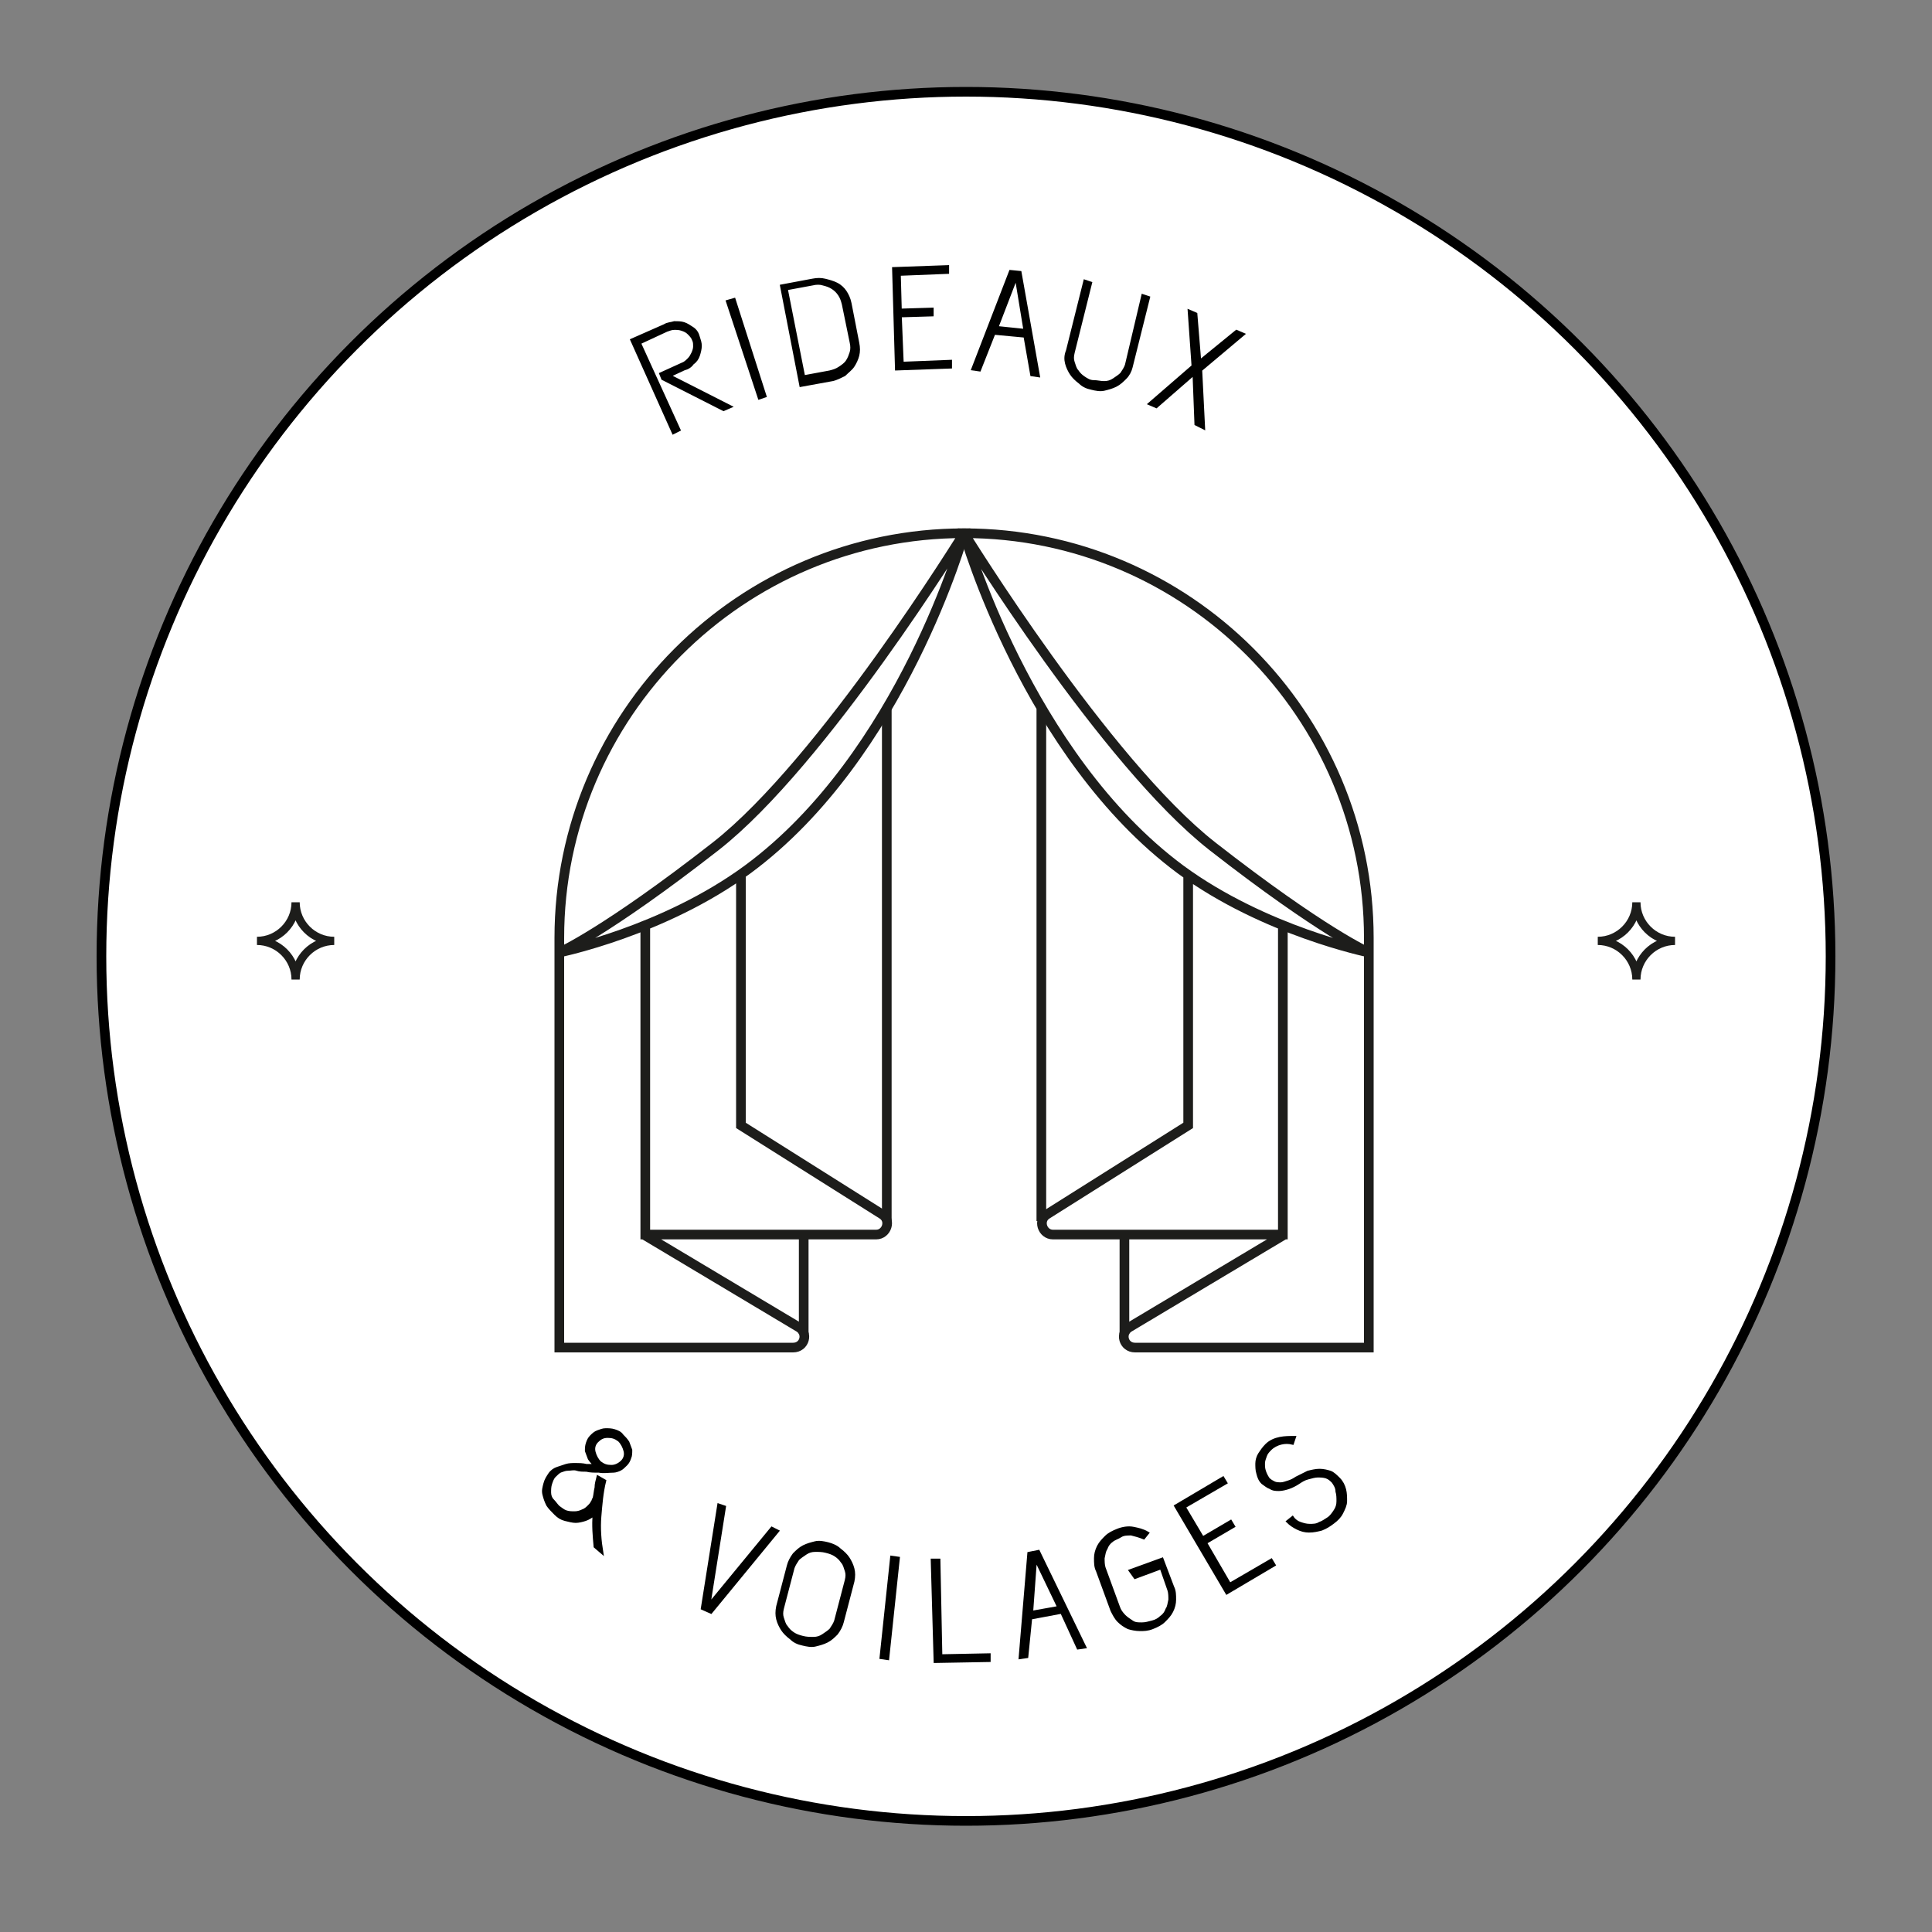 <?xml version="1.0" encoding="utf-8"?>
<!-- Generator: Adobe Illustrator 25.0.1, SVG Export Plug-In . SVG Version: 6.00 Build 0)  -->
<svg version="1.1" id="Calque_1" xmlns="http://www.w3.org/2000/svg" xmlns:xlink="http://www.w3.org/1999/xlink" x="0px" y="0px"
	 viewBox="0 0 200 200" style="enable-background:new 0 0 200 200;" xml:space="preserve">
<rect x="0" y="0" width="200" height="200" fill="#808080" stroke="none"/>
<style type="text/css">
	.st0{fill:#FFFFFF;stroke:#000000;stroke-miterlimit:10;}
	.st1{fill:#010100;stroke:#010100;stroke-width:0.3;stroke-miterlimit:10;}
	.st2{fill:none;stroke:#1D1D1B;}
	.st3{fill:none;}
	.st4{fill:none;stroke:#FFFFFF;stroke-width:0.567;stroke-linecap:round;stroke-linejoin:round;stroke-miterlimit:10;}
	.st5{fill:none;stroke:#1D1D1B;stroke-width:0.85;stroke-miterlimit:10;}
</style>
<circle class="st0" cx="100" cy="99" r="89.5"/>
<g>
	<path class="st1" d="M68.4,38.7l2.2-1c0.3-0.1,0.5-0.3,0.7-0.5s0.3-0.4,0.4-0.6c0.1-0.2,0.2-0.5,0.2-0.7c0-0.3,0-0.5-0.1-0.7
		c-0.1-0.3-0.3-0.5-0.5-0.7s-0.4-0.3-0.7-0.4S70.1,34,69.8,34s-0.5,0.1-0.8,0.2l-2.8,1.3l4.1,9l-0.6,0.3l-4.3-9.6l3.4-1.5
		c0.3-0.2,0.7-0.2,1-0.3c0.4,0,0.7,0,1,0.1s0.6,0.3,0.9,0.5s0.5,0.5,0.6,0.9c0.1,0.3,0.2,0.6,0.2,0.9c0,0.3-0.1,0.7-0.2,1
		s-0.3,0.6-0.6,0.8c-0.2,0.3-0.5,0.5-0.9,0.6l-1.5,0.7l6.3,3.2l-0.7,0.3l-6.3-3.2L68.4,38.7z"/>
	<path class="st1" d="M75.3,31.2L76,31l3.2,10l-0.6,0.2L75.3,31.2z"/>
	<path class="st1" d="M84.1,29c0.5-0.1,0.9-0.1,1.3,0s0.8,0.2,1.2,0.4s0.7,0.5,0.9,0.8c0.2,0.3,0.4,0.7,0.5,1.2l0.8,4.1
		c0.1,0.5,0.1,0.9,0,1.3c-0.1,0.4-0.3,0.8-0.5,1.1s-0.6,0.6-0.9,0.9c-0.4,0.2-0.8,0.4-1.2,0.5l-3.3,0.6l-2-10.3L84.1,29z M87.3,31.5
		c-0.1-0.4-0.2-0.7-0.4-1s-0.4-0.5-0.7-0.7c-0.3-0.2-0.6-0.3-1-0.4c-0.3-0.1-0.7-0.1-1.1,0l-2.7,0.5l1.8,9.1l2.7-0.5
		c0.4-0.1,0.7-0.2,1-0.4s0.6-0.4,0.8-0.7c0.2-0.3,0.3-0.6,0.4-0.9c0.1-0.3,0.1-0.7,0-1.1L87.3,31.5z"/>
	<path class="st1" d="M92.5,27.8l5.6-0.2v0.6l-5,0.2l0.1,3.7l3.3-0.1v0.6l-3.3,0.1l0.2,4.9l5-0.2V38l-5.6,0.2L92.5,27.8z"/>
	<path class="st1" d="M107.5,38.9l-0.7-0.1l-0.7-4l-3.2-0.3l-1.5,3.8l-0.7-0.1l3.9-10.1l1,0.1L107.5,38.9z M103.2,33.9l2.9,0.3
		l-0.9-5.5L103.2,33.9z"/>
	<path class="st1" d="M118.3,30.6l0.6,0.2l-1.8,7.2c-0.1,0.4-0.3,0.8-0.6,1.1s-0.6,0.6-1,0.8s-0.8,0.3-1.2,0.4
		c-0.4,0.1-0.9,0-1.3-0.1c-0.5-0.1-0.9-0.3-1.2-0.6c-0.4-0.3-0.7-0.6-0.9-0.9c-0.2-0.3-0.4-0.7-0.5-1.1c-0.1-0.4-0.1-0.8,0.1-1.3
		l1.8-7.2l0.6,0.2l-1.8,7.2c-0.1,0.4-0.1,0.7,0,1s0.2,0.7,0.4,0.9c0.2,0.3,0.4,0.5,0.7,0.7c0.3,0.2,0.6,0.4,1,0.4s0.7,0.1,1.1,0.1
		s0.7-0.1,1-0.3s0.6-0.4,0.8-0.6c0.2-0.3,0.4-0.6,0.5-0.9L118.3,30.6z"/>
	<path class="st1" d="M123.8,43.9l-0.2-5.2l-3.9,3.4l-0.7-0.3l4.5-3.9l-0.4-5.7l0.7,0.3l0.4,4.9l3.8-3.1l0.7,0.3l-4.4,3.7l0.3,6
		L123.8,43.9z"/>
</g>
<g>
	<path class="st1" d="M62.6,153.3c-0.3,1.2-0.4,2.5-0.5,3.7s0,2.5,0.2,3.7l-0.7-0.6c-0.1-1.1-0.2-2.2-0.1-3.3
		c-0.3,0.2-0.6,0.4-0.9,0.5c-0.3,0.1-0.7,0.2-1,0.2s-0.7-0.1-1.1-0.2c-0.4-0.1-0.7-0.3-1-0.6s-0.6-0.6-0.8-0.9
		c-0.2-0.4-0.3-0.7-0.4-1.1c-0.1-0.4,0-0.7,0.1-1.1s0.3-0.7,0.5-1s0.5-0.5,0.8-0.6s0.6-0.2,0.9-0.3c0.3-0.1,0.7-0.1,1-0.1
		s0.7,0,1.1,0.1c0.1,0,0.3,0,0.4,0c0.2,0,0.3,0,0.5,0c-0.2-0.2-0.4-0.4-0.6-0.7c-0.1-0.3-0.2-0.5-0.3-0.8c0-0.3,0-0.5,0.1-0.8
		s0.2-0.5,0.4-0.7s0.4-0.4,0.7-0.5s0.5-0.2,0.8-0.2s0.6,0,0.9,0.1c0.3,0.1,0.6,0.2,0.8,0.5c0.2,0.2,0.4,0.4,0.6,0.7
		c0.1,0.3,0.2,0.5,0.3,0.8c0,0.3,0,0.6-0.1,0.8c-0.1,0.3-0.2,0.5-0.4,0.7c-0.2,0.2-0.4,0.4-0.6,0.5s-0.5,0.2-0.7,0.2
		c-0.5,0-1,0.1-1.5,0c-0.5,0-0.9,0-1.3-0.1c-0.4,0-0.7,0-1-0.1s-0.6,0-0.9,0s-0.5,0.1-0.8,0.2c-0.2,0.1-0.4,0.3-0.6,0.5
		c-0.2,0.2-0.3,0.5-0.4,0.8c-0.1,0.3-0.1,0.6-0.1,0.9s0.1,0.6,0.3,0.8s0.4,0.5,0.6,0.7c0.3,0.2,0.5,0.4,0.8,0.5s0.6,0.1,0.9,0.1
		c0.3,0,0.6-0.1,0.8-0.2c0.3-0.1,0.5-0.3,0.7-0.5c0.1-0.1,0.2-0.2,0.3-0.4c0.1-0.1,0.1-0.3,0.2-0.4c0.1-0.4,0.1-0.7,0.2-1.1
		c0-0.4,0.1-0.7,0.2-1.1L62.6,153.3z M61.8,149.2c-0.3,0.3-0.4,0.7-0.3,1.1s0.3,0.8,0.6,1.1c0.4,0.3,0.7,0.4,1.2,0.4
		c0.4,0,0.8-0.2,1.1-0.5s0.4-0.7,0.3-1.1s-0.3-0.8-0.6-1.1c-0.4-0.3-0.7-0.4-1.2-0.4C62.4,148.7,62.1,148.9,61.8,149.2z"/>
	<path class="st1" d="M72.7,166.5l1.7-10.7L75,156l-1.6,10.1l6.5-7.9l0.6,0.3l-6.9,8.4L72.7,166.5z"/>
	<path class="st1" d="M81.6,162.1c0.1-0.4,0.3-0.8,0.6-1.2c0.3-0.3,0.6-0.6,1-0.8s0.8-0.3,1.2-0.4c0.4-0.1,0.9,0,1.3,0.1
		s0.9,0.3,1.2,0.6c0.4,0.3,0.7,0.6,0.9,0.9c0.2,0.3,0.4,0.7,0.5,1.1c0.1,0.4,0.1,0.8,0,1.3l-1.1,4.2c-0.1,0.4-0.3,0.8-0.6,1.2
		c-0.3,0.3-0.6,0.6-1,0.8s-0.8,0.3-1.2,0.4s-0.9,0-1.3-0.1c-0.5-0.1-0.9-0.3-1.2-0.6c-0.4-0.3-0.7-0.6-0.9-0.9s-0.4-0.7-0.5-1.1
		c-0.1-0.4-0.1-0.8,0-1.3L81.6,162.1z M87.6,163.6c0.1-0.4,0.1-0.7,0-1s-0.2-0.7-0.4-0.9c-0.2-0.3-0.4-0.5-0.7-0.7s-0.6-0.3-1-0.4
		s-0.7-0.1-1.1-0.1s-0.7,0.1-1,0.3s-0.6,0.4-0.8,0.6c-0.2,0.3-0.4,0.6-0.5,0.9l-1.1,4.2c-0.1,0.4-0.1,0.7,0,1s0.2,0.7,0.4,0.9
		c0.2,0.3,0.4,0.5,0.7,0.7c0.3,0.2,0.6,0.3,1,0.4c0.4,0.1,0.7,0.1,1.1,0.1s0.7-0.1,1-0.3s0.6-0.4,0.8-0.6c0.2-0.3,0.4-0.6,0.5-0.9
		L87.6,163.6z"/>
	<path class="st1" d="M92.3,161.2l0.7,0.1l-1.1,10.4l-0.7-0.1L92.3,161.2z"/>
	<path class="st1" d="M96.5,161.5h0.7l0.2,9.9l5-0.1v0.6l-5.6,0.1L96.5,161.5z"/>
	<path class="st1" d="M112.3,170.5l-0.7,0.1l-1.7-3.7l-3.2,0.6l-0.4,4l-0.7,0.1l0.9-10.8l1-0.2L112.3,170.5z M106.8,166.9l2.8-0.5
		l-2.4-5L106.8,166.9z"/>
	<path class="st1" d="M117,162.6l3.3-1.2l1.1,2.9c0.2,0.4,0.2,0.8,0.2,1.3c0,0.4-0.1,0.8-0.3,1.2s-0.5,0.7-0.8,1s-0.7,0.5-1.2,0.7
		s-0.9,0.2-1.3,0.2s-0.9-0.1-1.2-0.2c-0.4-0.2-0.7-0.4-1-0.7s-0.5-0.7-0.7-1.1l-1.5-4.1c-0.2-0.4-0.2-0.8-0.2-1.3
		c0-0.4,0.1-0.8,0.3-1.2c0.2-0.4,0.5-0.7,0.8-1s0.7-0.5,1.2-0.7s1.1-0.3,1.6-0.2s1,0.2,1.5,0.5l-0.4,0.5c-0.5-0.2-0.9-0.3-1.3-0.4
		c-0.4,0-0.8,0-1.1,0.2s-0.7,0.3-0.9,0.5c-0.3,0.2-0.5,0.5-0.6,0.8c-0.2,0.3-0.2,0.6-0.3,1c0,0.3,0,0.7,0.1,1l1.5,4.1
		c0.1,0.3,0.3,0.6,0.6,0.9c0.2,0.2,0.5,0.4,0.8,0.6s0.6,0.2,1,0.2s0.7-0.1,1.1-0.2s0.7-0.3,0.9-0.5c0.3-0.2,0.5-0.5,0.6-0.8
		c0.2-0.3,0.2-0.6,0.3-1c0-0.3,0-0.7-0.1-1l-0.8-2.3l-2.7,1L117,162.6z"/>
	<path class="st1" d="M121.7,155.9l4.9-2.9l0.3,0.5l-4.3,2.5l1.9,3.2l2.9-1.7l0.3,0.5l-2.9,1.7l2.5,4.3l4.3-2.5l0.3,0.5l-4.9,2.9
		L121.7,155.9z"/>
	<path class="st1" d="M138,153.4c-0.2-0.2-0.4-0.4-0.7-0.5s-0.6-0.1-0.9-0.1c-0.3,0-0.6,0.1-1,0.2s-0.7,0.3-1,0.5s-0.7,0.4-1,0.5
		s-0.7,0.2-1,0.2s-0.6,0-0.9-0.2c-0.3-0.1-0.5-0.3-0.8-0.5c-0.3-0.3-0.4-0.6-0.5-1c-0.1-0.3-0.1-0.7-0.1-1s0.1-0.7,0.3-1
		s0.4-0.6,0.7-0.9c0.4-0.4,0.9-0.6,1.4-0.7c0.5-0.1,1-0.1,1.5-0.1l-0.2,0.6c-0.4-0.1-0.8-0.1-1.2,0s-0.8,0.3-1.1,0.6
		c-0.2,0.2-0.4,0.4-0.5,0.7s-0.2,0.5-0.2,0.8s0,0.5,0.1,0.8s0.2,0.5,0.4,0.8c0.2,0.2,0.4,0.3,0.6,0.4s0.5,0.1,0.7,0.1
		s0.5-0.1,0.8-0.2c0.3-0.1,0.5-0.2,0.8-0.4c0.4-0.2,0.8-0.4,1.2-0.6c0.4-0.1,0.8-0.2,1.2-0.2s0.8,0.1,1.1,0.2
		c0.3,0.1,0.6,0.4,0.9,0.7c0.3,0.3,0.5,0.7,0.6,1.1c0.1,0.4,0.1,0.8,0.1,1.2s-0.2,0.8-0.4,1.2s-0.5,0.7-0.9,1s-0.7,0.5-1.2,0.7
		c-0.4,0.1-0.8,0.2-1.3,0.2c-0.4,0-0.8-0.1-1.2-0.3s-0.7-0.4-1-0.7l0.5-0.4c0.2,0.3,0.5,0.5,0.8,0.6s0.6,0.2,1,0.2
		c0.3,0,0.7,0,1-0.2c0.3-0.1,0.6-0.3,0.9-0.5s0.5-0.5,0.7-0.8s0.3-0.6,0.3-1c0-0.3,0-0.7-0.1-1C138.4,154,138.2,153.7,138,153.4z"/>
</g>
<g>
	<line class="st2" x1="83.2" y1="138.1" x2="83.2" y2="127.6"/>
	<line class="st2" x1="116.4" y1="138.1" x2="116.4" y2="127.6"/>
	<line class="st2" x1="91.8" y1="126.4" x2="91.8" y2="73.4"/>
	<path class="st2" d="M99.8,55.2c0,0-14.6,23.7-25.7,32.4c-11.4,8.9-16.2,11-16.2,11s10.8-2.2,19.5-8.6
		C93.4,78.2,99.8,55.2,99.8,55.2c-23.1,0-41.9,18.8-41.9,41.9v42.4h24.2c1.2,0,1.6-1.5,0.6-2.1l-15.9-9.5V95.7v32.1h23.9
		c1.1,0,1.6-1.5,0.6-2.1l-14.6-9.2V90.6"/>
	<line class="st3" x1="114.1" y1="120.1" x2="114.1" y2="76.2"/>
	<line class="st2" x1="107.8" y1="126.4" x2="107.8" y2="73.4"/>
	<path class="st2" d="M99.8,55.2c0,0,14.6,23.7,25.7,32.4c11.4,8.9,16.2,11,16.2,11s-10.8-2.2-19.5-8.6
		C106.3,78.2,99.8,55.2,99.8,55.2c23.1,0,41.9,18.8,41.9,41.9v42.4h-24.2c-1.2,0-1.6-1.5-0.6-2.1l15.9-9.5V95.7v32.1H109
		c-1.1,0-1.6-1.5-0.6-2.1l14.6-9.2V90.6"/>
</g>
<g>
	<g>
		<path class="st4" d="M169.4,93.4c0,2.2-1.8,4-4,4c2.2,0,4,1.8,4,4c0-2.2,1.8-4,4-4C171.2,97.4,169.4,95.6,169.4,93.4z"/>
		<path class="st4" d="M30.6,93.4c0,2.2-1.8,4-4,4c2.2,0,4,1.8,4,4c0-2.2,1.8-4,4-4C32.4,97.4,30.6,95.6,30.6,93.4z"/>
	</g>
	<g>
		<path class="st5" d="M169.4,93.4c0,2.2-1.8,4-4,4c2.2,0,4,1.8,4,4c0-2.2,1.8-4,4-4C171.2,97.4,169.4,95.6,169.4,93.4z"/>
		<path class="st5" d="M30.6,93.4c0,2.2-1.8,4-4,4c2.2,0,4,1.8,4,4c0-2.2,1.8-4,4-4C32.4,97.4,30.6,95.6,30.6,93.4z"/>
	</g>
</g>
</svg>
